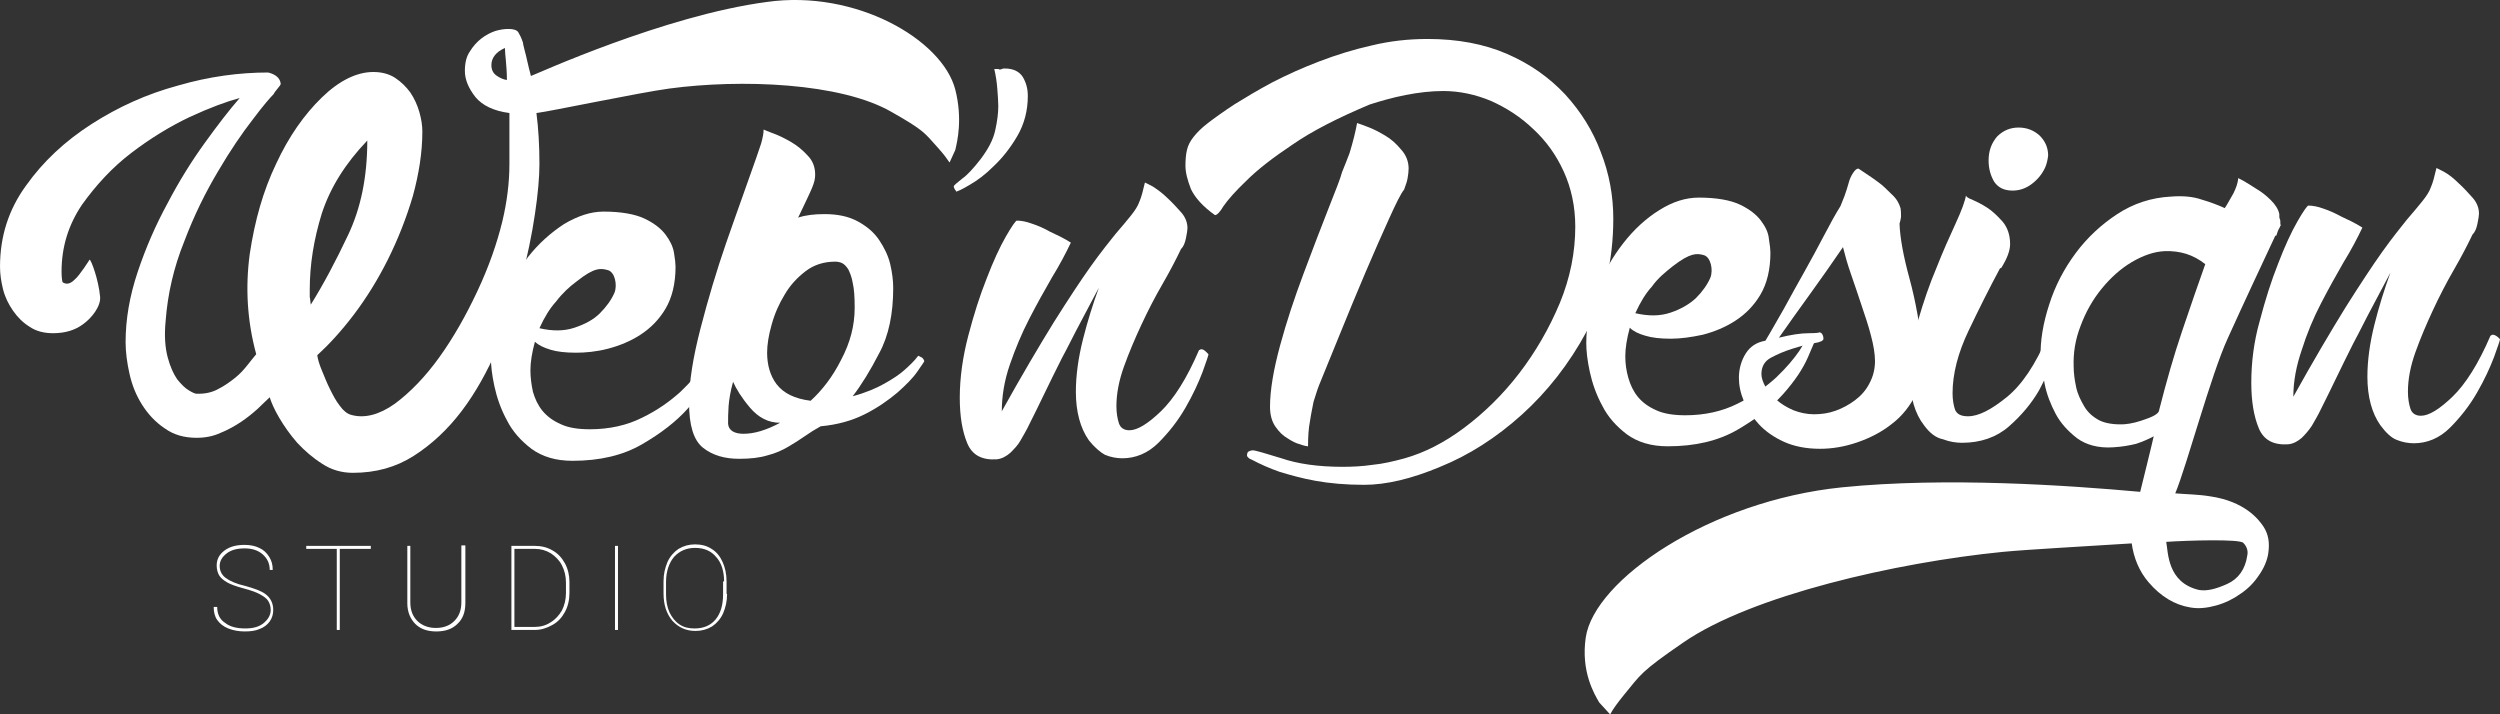 <?xml version="1.0" encoding="utf-8"?>
<!DOCTYPE svg PUBLIC "-//W3C//DTD SVG 1.1//EN" "http://www.w3.org/Graphics/SVG/1.1/DTD/svg11.dtd">
<svg version="1.1" id="wndlogo" xmlns="http://www.w3.org/2000/svg" xmlns:xlink="http://www.w3.org/1999/xlink" x="0px" y="0px"
	 width="469.988px" height="134.248px" viewBox="70.771 130.396 469.988 134.248"
	 enable-background="new 70.771 130.396 469.988 134.248" xml:space="preserve">
	<rect x="70.771" y="130.396" width="469.988" height="134.248" fill="#333333" stroke="none"/>
	<path d="M250.356,147.224c1.411,5.55,0.376,9.784,0,11.383l-1.035,2.258c-0.188,0.188,0.095-0.094-2.257-2.728
		c-2.54-2.822-2.54-3.199-8.655-6.679c-9.596-5.55-28.41-6.209-41.769-4.421c-5.645,0.752-22.577,4.327-25.023,4.609
		c0.377,2.917,0.564,6.115,0.564,9.596c0,2.446-0.282,5.644-0.847,9.407c-0.564,3.857-1.411,7.902-2.54,12.229
		c-1.129,4.327-2.634,8.561-4.515,12.982c-1.882,4.327-4.046,8.278-6.68,11.759c-2.634,3.48-5.645,6.303-9.031,8.466
		s-7.149,3.199-11.477,3.199c-2.069,0-4.045-0.564-5.738-1.693c-1.787-1.129-3.293-2.446-4.704-3.951
		c-1.316-1.505-2.445-3.104-3.387-4.704c-0.94-1.599-1.505-2.917-1.787-3.857c-0.658,0.658-1.411,1.317-2.258,2.164
		c-0.94,0.847-1.976,1.693-3.104,2.446c-1.129,0.753-2.445,1.505-3.856,2.07c-1.411,0.658-2.917,0.94-4.516,0.94
		c-2.352,0-4.327-0.564-6.021-1.787c-1.693-1.129-3.104-2.634-4.233-4.421c-1.129-1.788-1.882-3.669-2.352-5.739
		c-0.471-2.069-0.753-4.139-0.753-6.021c0-4.328,0.753-8.655,2.258-13.17c1.505-4.515,3.387-8.843,5.645-12.982
		c2.163-4.139,4.516-7.902,6.961-11.289c2.446-3.387,4.609-6.209,6.585-8.467c-2.445,0.659-5.55,1.788-9.407,3.575
		c-3.763,1.788-7.432,4.045-11.006,6.773c-3.575,2.728-6.586,6.021-9.22,9.689c-2.54,3.763-3.856,7.902-3.856,12.606
		c0,0.94,0.094,1.693,0.188,1.976c0.659,0.47,1.411,0.376,2.258-0.471c0.94-0.752,2.822-3.763,2.822-3.763
		c0.282,0,1.693,3.763,1.976,6.961c0.188,1.787-1.6,4.045-3.198,5.174c-1.506,1.129-3.387,1.693-5.645,1.693
		c-1.693,0-3.198-0.376-4.422-1.223c-1.223-0.752-2.258-1.787-3.104-3.01c-0.846-1.223-1.505-2.54-1.881-4.045
		s-0.564-2.917-0.564-4.233c0-5.644,1.6-10.724,4.892-15.24c3.198-4.516,7.338-8.373,12.323-11.571
		c4.986-3.199,10.349-5.645,16.275-7.244c5.832-1.693,11.477-2.446,16.933-2.446c1.505,0.376,2.258,1.129,2.352,2.164
		c-0.094,0.282-0.376,0.564-0.658,0.94c-0.282,0.376-0.564,0.659-0.658,0.941c-0.659,0.659-1.976,2.164-3.951,4.798
		c-1.976,2.54-4.233,5.833-6.491,9.689c-2.352,3.951-4.516,8.278-6.396,13.264c-1.976,4.892-3.104,9.878-3.481,14.864
		c-0.282,2.822-0.094,5.08,0.377,6.867c0.47,1.788,1.129,3.198,1.787,4.139c0.753,0.94,1.505,1.693,2.164,2.069
		c0.752,0.471,1.223,0.659,1.505,0.659h0.376c1.317,0,2.634-0.282,3.763-0.941c1.129-0.564,2.164-1.317,3.104-2.069
		c0.941-0.752,1.693-1.599,2.353-2.446c0.658-0.847,1.223-1.505,1.599-1.976c-1.693-6.209-2.069-12.512-1.223-18.814
		c0.94-6.303,2.54-11.947,4.985-17.027c2.353-5.08,5.269-9.219,8.562-12.417c3.292-3.199,6.585-4.798,9.689-4.798
		c1.599,0,3.01,0.376,4.139,1.129c1.129,0.752,2.069,1.693,2.822,2.728c0.753,1.129,1.317,2.352,1.693,3.669s0.564,2.54,0.564,3.668
		c0,3.951-0.658,7.997-1.787,12.136c-1.224,4.139-2.822,8.184-4.704,11.947c-1.881,3.763-4.045,7.244-6.396,10.348
		c-2.353,3.104-4.704,5.645-6.867,7.62c0.094,0.752,0.376,1.693,0.847,2.822c0.47,1.129,0.94,2.352,1.505,3.48
		s1.129,2.258,1.881,3.199c0.659,0.941,1.411,1.505,2.07,1.693c2.54,0.752,5.362,0,8.278-2.07c2.916-2.164,5.738-5.08,8.372-8.749
		c2.634-3.669,4.986-7.808,7.149-12.417c2.164-4.61,3.669-8.937,4.704-13.17c0.847-3.575,1.317-7.149,1.317-10.724
		c0-3.575,0-6.868,0-9.596c-2.917-0.376-5.08-1.411-6.397-3.01c-1.317-1.693-1.976-3.292-1.976-4.892c0-1.505,0.282-2.728,0.94-3.668
		c0.564-0.941,1.317-1.788,2.164-2.446c0.847-0.659,1.787-1.129,2.634-1.411c0.941-0.282,1.788-0.376,2.446-0.376
		c0.94,0,1.599,0.188,1.881,0.659c0.282,0.47,0.564,1.035,0.847,1.881c0,0.094,0.095,0.659,0.377,1.693
		c0.282,0.94,0.564,2.54,1.129,4.609c0.847-0.282,25.117-11.383,44.402-13.923C231.635,128.41,247.91,137.817,250.356,147.224z
		 M129.002,184.854c0,0.94,0,1.411,0,1.411c0-0.094,0.094,0.376,0.188,1.411c2.353-3.763,4.704-8.184,7.056-13.17
		s3.575-10.818,3.575-17.686c-4.14,4.328-6.962,8.843-8.561,13.735C129.754,175.446,129.002,180.149,129.002,184.854z
		 M163.151,142.615c0,0.846,0.282,1.505,0.94,1.975c0.658,0.471,1.317,0.753,1.976,0.847c0-1.317-0.094-2.54-0.188-3.575
		c-0.094-1.035-0.188-1.881-0.188-2.446C163.997,140.168,163.151,141.297,163.151,142.615z" fill="#FFFFFF"/>
	<path d="M411.408,193.508c0.471,0.094,0.658,0.376,0.658,0.659c0,0.094-0.47,1.223-1.411,3.387c-0.94,2.164-2.445,4.421-4.609,6.867
		c-2.163,2.446-5.08,4.704-8.654,6.773c-3.575,2.069-7.902,3.104-13.076,3.104c-3.104,0-5.645-0.752-7.714-2.257
		c-1.976-1.505-3.575-3.292-4.609-5.362c-1.129-2.07-1.882-4.233-2.353-6.397c-0.47-2.164-0.658-3.951-0.658-5.362
		c0-3.48,0.658-6.773,1.976-10.065c1.316-3.293,3.01-6.209,4.985-8.749s4.328-4.704,6.773-6.209c2.54-1.599,4.986-2.352,7.432-2.352
		c3.293,0,5.927,0.47,7.714,1.317c1.788,0.847,3.104,1.881,3.951,3.01s1.411,2.258,1.506,3.481c0.188,1.129,0.282,1.976,0.282,2.54
		c0,3.198-0.659,5.833-1.882,7.902c-1.223,2.07-2.822,3.669-4.704,4.892c-1.881,1.223-3.95,2.07-6.114,2.634
		c-2.164,0.47-4.233,0.752-6.021,0.752c-1.976,0-3.575-0.188-4.798-0.564c-1.317-0.376-2.258-0.847-2.916-1.505
		c-0.564,2.069-0.847,3.857-0.847,5.362c0,1.411,0.188,2.728,0.564,4.045c0.376,1.317,0.94,2.54,1.787,3.575s1.976,1.881,3.48,2.54
		c1.411,0.659,3.293,0.941,5.456,0.941c3.669,0,6.962-0.753,9.784-2.164c2.916-1.411,5.268-3.104,7.243-4.892
		c1.976-1.881,3.387-3.575,4.422-5.08c0.94-1.505,1.505-2.446,1.505-2.634v-0.188h0.188l0.376-0.188c0.094,0,0.188,0,0.282,0.094
		C411.22,193.414,411.315,193.508,411.408,193.508z M381.305,184.289c-1.129,1.223-2.163,2.916-3.104,4.986
		c2.446,0.564,4.61,0.564,6.585-0.094c1.976-0.659,3.575-1.599,4.798-2.728c1.224-1.223,2.164-2.54,2.729-3.857
		c0.564-1.411,0.094-3.857-1.223-4.233c-1.317-0.376-2.54-0.47-5.833,2.069C383.845,181.561,382.434,182.689,381.305,184.289z" fill="#FFFFFF"/>
	<path d="M205.483,196.236c0.471,0.094,0.659,0.376,0.659,0.658c0,0.094-0.471,1.223-1.411,3.387
		c-0.941,2.164-2.446,4.421-4.609,6.867c-2.164,2.446-5.08,4.704-8.655,6.773c-3.574,2.069-7.902,3.104-13.076,3.104
		c-3.104,0-5.645-0.753-7.714-2.258c-1.976-1.505-3.574-3.292-4.609-5.362c-1.129-2.069-1.882-4.233-2.352-6.397
		c-0.471-2.164-0.659-3.951-0.659-5.362c0-3.481,0.659-6.773,1.976-10.066c1.317-3.292,3.011-6.209,4.986-8.843
		c1.976-2.54,4.327-4.61,6.773-6.209c2.54-1.505,4.985-2.352,7.432-2.352c3.292,0,5.927,0.471,7.714,1.317s3.104,1.881,3.951,3.01
		s1.411,2.258,1.599,3.48c0.188,1.129,0.282,1.976,0.282,2.54c0,3.199-0.658,5.833-1.881,7.902c-1.224,2.069-2.822,3.668-4.704,4.892
		c-1.881,1.223-3.951,2.07-6.114,2.634c-2.164,0.564-4.233,0.752-6.021,0.752c-1.976,0-3.575-0.188-4.798-0.564
		c-1.224-0.376-2.258-0.847-2.917-1.505c-0.564,2.07-0.847,3.857-0.847,5.362c0,1.411,0.188,2.728,0.471,4.045
		c0.376,1.317,0.94,2.54,1.787,3.575c0.847,1.035,1.976,1.881,3.481,2.54c1.411,0.658,3.198,0.94,5.456,0.94
		c3.669,0,6.961-0.752,9.783-2.164c2.916-1.411,5.269-3.104,7.244-4.892c1.976-1.881,3.387-3.575,4.421-5.08
		c0.94-1.505,1.505-2.446,1.505-2.634v-0.188h0.188l0.376-0.188c0.095,0,0.188,0,0.282,0.094
		C205.295,196.236,205.389,196.236,205.483,196.236z M175.285,187.111c-1.129,1.223-2.163,2.917-3.104,4.986
		c2.446,0.564,4.61,0.564,6.586-0.094c1.975-0.659,3.574-1.505,4.797-2.728c1.224-1.223,2.164-2.54,2.729-3.857
		c0.564-1.411,0.094-3.857-1.223-4.233c-1.317-0.376-2.54-0.564-5.833,2.069C177.825,184.289,176.509,185.512,175.285,187.111z" fill="#FFFFFF"/>
	<path d="M428.06,169.52c0.094,0.564,0.094,1.129,0.094,1.693c-0.094,0.564-0.188,0.94-0.282,1.223
		c0.094,2.729,0.753,6.209,1.882,10.348c1.128,4.139,1.975,8.843,2.539,14.111c0.188,2.917-0.188,5.362-1.316,7.62
		c-1.129,2.164-2.54,4.045-4.516,5.55c-1.882,1.505-4.045,2.634-6.491,3.48c-2.445,0.847-4.798,1.223-7.056,1.223
		c-2.634,0-4.892-0.471-6.772-1.317c-1.882-0.847-3.481-1.976-4.704-3.292c-1.223-1.317-2.164-2.729-2.822-4.328
		s-0.94-3.01-0.94-4.421c0-1.693,0.47-3.292,1.316-4.609c0.847-1.317,2.07-2.07,3.669-2.352c1.035-1.693,2.164-3.763,3.481-6.021
		c1.223-2.258,2.539-4.61,3.856-6.961c1.317-2.352,2.54-4.61,3.669-6.773s2.164-4.045,3.104-5.55c0.188-0.47,0.471-1.129,0.753-1.881
		c0.282-0.847,0.564-1.599,0.752-2.352c0.188-0.752,0.471-1.411,0.847-1.975s0.658-0.847,1.035-0.847
		c1.223,0.847,2.445,1.599,3.574,2.446c0.941,0.658,1.788,1.505,2.635,2.352C427.307,167.732,427.778,168.579,428.06,169.52z
		 M411.784,208.277c1.411,0,2.729-0.188,4.046-0.658c1.316-0.471,2.539-1.129,3.668-1.976s2.07-1.882,2.729-3.199
		c0.658-1.223,1.035-2.634,1.035-4.139c0-1.411-0.282-3.01-0.753-4.798c-0.471-1.881-1.129-3.763-1.787-5.738
		c-0.659-1.976-1.317-3.951-1.976-5.833s-1.129-3.575-1.505-5.08c-1.976,2.917-4.046,5.833-6.209,8.843
		c-2.164,3.01-4.14,5.738-5.833,8.184c2.258-0.564,4.14-0.847,5.645-0.847c1.411,0,2.069-0.094,1.976-0.188
		c0.094,0,0.188,0.094,0.376,0.188c0.188,0.188,0.377,0.564,0.377,1.035c0,0.376-0.564,0.659-1.788,0.847
		c-1.223,0.188-2.54,0.564-4.045,1.035c-1.505,0.47-2.822,1.035-4.045,1.693c-1.223,0.658-1.787,1.693-1.787,3.104
		c0,0.659,0.282,1.505,0.752,2.352c0.564,0.847,1.224,1.693,2.07,2.446s1.881,1.411,3.198,1.976
		C409.151,207.995,410.468,208.277,411.784,208.277z" fill="#FFFFFF"/>
	<path d="M432.481,210.347c-1.693-2.164-2.634-5.268-2.634-9.125c0-3.481,0.47-6.961,1.505-10.536s2.164-6.868,3.48-9.972
		c1.224-3.104,2.446-5.832,3.575-8.278c1.129-2.446,1.787-4.233,1.976-5.362c-0.094,0.188,0.282,0.564,1.129,0.847
		c0.847,0.376,1.787,0.847,2.822,1.505c1.034,0.659,1.976,1.599,2.916,2.634c0.94,1.129,1.411,2.54,1.411,4.233
		c0,1.223-0.564,2.728-1.693,4.516h-0.188c-1.976,3.669-3.951,7.62-5.926,11.759c-1.976,4.139-3.011,8.09-3.011,11.759
		c0,1.223,0.188,2.258,0.471,3.104c0.376,0.847,1.129,1.223,2.445,1.223c1.976,0,4.327-1.223,7.244-3.575
		c2.916-2.352,5.456-6.209,7.714-11.477l0.376-0.188c0.471,0,0.847,0.188,1.223,0.47l0.377,0.376c0-0.094-0.282,0.847-0.753,2.822
		c-0.564,1.976-1.505,4.233-2.822,6.679c-1.411,2.446-3.292,4.704-5.645,6.773c-2.352,2.07-5.361,3.104-8.843,3.104
		c-1.129,0-2.352-0.188-3.574-0.659C434.645,212.699,433.516,211.758,432.481,210.347z M455.246,161.899
		c-0.564,1.223-1.411,2.258-2.54,3.104s-2.352,1.223-3.574,1.223c-1.6,0-2.729-0.564-3.481-1.693
		c-0.658-1.129-1.034-2.446-1.034-3.951c0-1.881,0.564-3.292,1.599-4.516c1.129-1.129,2.446-1.693,4.046-1.693
		c1.599,0,2.916,0.564,3.95,1.505c1.035,1.035,1.6,2.258,1.6,3.763C455.717,160.488,455.529,161.241,455.246,161.899z" fill="#FFFFFF"/>
	<path d="M518.276,210.347c-1.6-2.258-2.446-5.362-2.446-9.125c0-3.104,0.471-6.397,1.317-9.784s1.881-6.679,3.01-9.784
		c-1.034,1.976-2.163,4.045-3.387,6.397c-1.223,2.258-2.352,4.609-3.574,6.867c-1.129,2.258-2.258,4.516-3.293,6.679
		c-1.034,2.164-1.976,4.045-2.728,5.55c-0.659,1.411-1.317,2.446-1.788,3.293c-0.564,0.847-1.129,1.505-1.881,2.257
		c-0.753,0.659-1.6,1.129-2.54,1.223c-2.729,0.188-4.609-0.752-5.551-3.01c-0.94-2.258-1.411-5.08-1.411-8.561
		c0-3.763,0.471-7.714,1.6-11.665c1.035-3.951,2.164-7.526,3.48-10.819c1.224-3.198,2.446-5.832,3.575-7.808s1.882-3.011,2.069-3.011
		c0.847,0,1.787,0.188,2.822,0.564c1.129,0.376,2.164,0.847,3.387,1.505c1.223,0.564,2.634,1.223,3.951,2.07
		c-0.94,1.976-2.069,4.139-3.575,6.585c-1.411,2.446-2.822,4.986-4.233,7.714c-1.41,2.728-2.634,5.645-3.574,8.655
		c-1.035,3.01-1.6,5.927-1.6,8.843c3.764-6.773,7.056-12.324,9.784-16.745c2.728-4.327,5.08-7.902,6.961-10.536
		c1.882-2.634,3.48-4.609,4.609-6.021c1.224-1.411,2.164-2.54,2.917-3.481c0.752-0.94,1.316-1.787,1.599-2.634
		c0.377-0.847,0.659-1.976,1.035-3.575c0.094,0,0.564,0.282,1.505,0.752c0.847,0.471,1.787,1.223,2.634,2.07
		c0.941,0.847,1.788,1.787,2.635,2.728c0.847,0.94,1.223,1.976,1.223,3.01c0,0.376-0.094,0.941-0.282,1.881
		c-0.188,0.941-0.471,1.6-0.94,2.07c-0.941,1.976-2.07,4.139-3.481,6.585s-2.728,4.986-3.951,7.62
		c-1.223,2.634-2.352,5.268-3.292,7.902c-0.94,2.634-1.411,5.08-1.411,7.432c0,1.223,0.188,2.352,0.471,3.199s0.94,1.317,1.975,1.317
		c1.506,0,3.481-1.223,5.927-3.575c2.446-2.352,4.893-6.209,7.149-11.477l0.377-0.188c0.376,0,0.658,0.188,1.034,0.47l0.377,0.376
		c0,0.188-0.377,1.317-1.129,3.387c-0.753,1.976-1.788,4.233-3.198,6.679c-1.411,2.446-3.104,4.609-5.08,6.585
		s-4.328,2.917-6.773,2.917c-1.035,0-2.164-0.188-3.293-0.659C520.345,212.699,519.31,211.758,518.276,210.347z" fill="#FFFFFF"/>
	<path d="M275.473,213.169c-1.599-2.258-2.445-5.362-2.445-9.125c0-3.104,0.47-6.396,1.316-9.783s1.882-6.679,3.011-9.784
		c-1.035,1.976-2.164,4.045-3.387,6.397c-1.223,2.258-2.352,4.609-3.574,6.867c-1.129,2.258-2.258,4.516-3.293,6.679
		s-1.976,4.045-2.729,5.55c-0.658,1.411-1.316,2.446-1.787,3.292c-0.47,0.847-1.129,1.505-1.881,2.258
		c-0.753,0.659-1.6,1.129-2.54,1.223c-2.729,0.188-4.61-0.753-5.551-3.01c-0.94-2.258-1.411-5.08-1.411-8.561
		c0-3.763,0.564-7.714,1.6-11.665c1.034-3.951,2.163-7.525,3.48-10.818c1.223-3.198,2.446-5.833,3.575-7.808
		c1.129-1.976,1.881-3.011,2.069-3.011c0.847,0,1.787,0.188,2.822,0.564c1.129,0.376,2.258,0.847,3.387,1.505
		c1.223,0.564,2.634,1.223,3.951,2.07c-0.941,1.975-2.07,4.139-3.575,6.585c-1.411,2.446-2.822,4.986-4.233,7.714
		s-2.634,5.645-3.669,8.655c-1.034,3.01-1.505,5.926-1.505,8.749c3.763-6.773,7.056-12.323,9.783-16.745
		c2.729-4.328,5.08-7.902,6.962-10.537c1.881-2.634,3.48-4.609,4.609-6.021c1.223-1.411,2.164-2.54,2.916-3.48
		c0.753-0.941,1.317-1.788,1.6-2.634c0.376-0.847,0.658-1.976,1.035-3.575c0.094,0,0.564,0.282,1.505,0.752
		c0.847,0.564,1.787,1.223,2.634,2.07c0.94,0.847,1.787,1.787,2.634,2.728s1.224,1.976,1.224,3.01c0,0.376-0.095,0.941-0.282,1.882
		c-0.188,0.94-0.471,1.599-0.941,2.069c-0.94,1.976-2.069,4.139-3.48,6.585c-1.411,2.446-2.729,4.986-3.951,7.62
		c-1.223,2.634-2.352,5.268-3.292,7.902c-0.941,2.634-1.411,5.08-1.411,7.432c0,1.223,0.188,2.352,0.47,3.198
		s0.941,1.317,1.976,1.317c1.506,0,3.48-1.223,5.927-3.575c2.446-2.352,4.892-6.208,7.149-11.477l0.377-0.188
		c0.376,0,0.658,0.188,1.034,0.564l0.376,0.376c0,0.188-0.376,1.317-1.129,3.387c-0.752,1.976-1.787,4.233-3.198,6.679
		c-1.411,2.446-3.104,4.609-5.08,6.585s-4.327,2.916-6.772,2.916c-1.035,0-2.164-0.188-3.293-0.658
		C277.637,215.427,276.508,214.486,275.473,213.169z" fill="#FFFFFF"/>
	<path d="M244.147,197.647c0.188,0.188,0.377,0.47,0.377,0.658c0,0.094-0.471,0.753-1.317,1.976c-0.847,1.223-2.164,2.54-3.763,3.951
		c-1.693,1.411-3.669,2.822-6.115,4.045c-2.445,1.223-5.174,1.976-8.278,2.258c-1.034,0.564-2.069,1.223-3.01,1.881
		c-0.941,0.659-1.976,1.317-3.104,1.976c-1.129,0.659-2.353,1.223-3.857,1.599c-1.505,0.471-3.292,0.659-5.362,0.659
		c-2.728,0-4.985-0.659-6.773-2.07c-1.787-1.411-2.634-4.233-2.634-8.466c0-3.951,0.753-8.561,2.164-14.017
		c1.411-5.456,3.01-10.818,4.798-15.992c1.787-5.174,6.303-17.686,6.585-18.721c0.282-1.035,0.471-1.881,0.471-2.634
		c0.188,0.094,0.846,0.376,1.881,0.752c1.035,0.376,2.164,0.941,3.293,1.599c1.129,0.659,2.163,1.505,3.104,2.54
		c0.94,0.941,1.411,2.164,1.411,3.575c0,1.599-0.564,2.54-3.199,8.09c1.411-0.47,3.011-0.658,4.986-0.658
		c2.54,0,4.609,0.47,6.303,1.411c1.693,0.94,3.011,2.069,3.951,3.48s1.693,2.917,2.069,4.516s0.564,3.104,0.564,4.516
		c0,4.797-0.847,8.937-2.634,12.229c-1.693,3.292-3.387,6.021-4.986,8.09c2.446-0.658,4.422-1.505,5.927-2.352
		s2.822-1.693,3.763-2.54c0.941-0.847,1.882-1.693,2.635-2.728L244.147,197.647z M207.647,210.065
		c0.094,1.223,1.129,1.881,2.916,1.881c1.976,0,4.233-0.659,6.867-2.069c-2.163,0-4.045-0.941-5.644-2.822
		c-1.6-1.882-2.635-3.575-3.199-4.892c-0.47,1.693-0.752,3.292-0.847,4.61C207.647,207.995,207.647,209.124,207.647,210.065z
		 M223.169,205.737c2.163-1.976,4.139-4.515,5.738-7.714c1.693-3.198,2.54-6.397,2.54-9.784c0-1.975-0.095-3.48-0.377-4.704
		c-0.188-1.129-0.564-1.976-0.847-2.54c-0.376-0.564-0.752-0.94-1.129-1.129c-0.376-0.188-0.847-0.282-1.316-0.282
		c-2.069,0-3.951,0.564-5.551,1.788c-1.599,1.223-2.916,2.634-3.951,4.421c-1.034,1.693-1.881,3.575-2.445,5.645
		c-0.564,1.976-0.847,3.763-0.847,5.268c0,2.258,0.564,4.327,1.787,5.926C218.089,204.326,220.158,205.361,223.169,205.737z" fill="#FFFFFF"/>
	<path d="M299.18,170.836c-2.258-1.599-3.763-3.292-4.516-4.892c-0.658-1.693-1.035-3.104-1.035-4.421
		c0-1.129,0.095-2.164,0.282-2.917c0.188-0.847,0.564-1.599,1.224-2.446c0.658-0.847,1.505-1.693,2.728-2.634
		c1.223-0.94,2.916-2.164,5.08-3.575c1.976-1.223,4.327-2.634,6.961-4.045c2.729-1.411,5.645-2.729,8.843-3.951
		c3.199-1.223,6.491-2.258,9.878-3.01c3.48-0.847,6.961-1.223,10.536-1.223c5.645,0,10.63,0.941,14.958,2.822
		c4.327,1.881,7.901,4.421,10.912,7.62c2.916,3.198,5.174,6.773,6.679,10.818c1.6,4.045,2.353,8.278,2.353,12.512
		c0,7.902-1.693,14.958-4.986,21.166c-3.292,6.115-7.432,11.383-12.229,15.71c-4.798,4.327-9.972,7.62-15.334,9.784
		c-5.362,2.258-10.159,3.387-14.299,3.387c-3.48,0-6.491-0.282-9.125-0.753c-2.634-0.47-4.892-1.129-6.773-1.693
		c-1.881-0.658-3.574-1.411-5.362-2.352c-0.094,0-0.188-0.094-0.376-0.188c-0.188-0.188-0.376-0.376-0.376-0.47
		c0-0.47,0.094-0.752,0.376-0.847c0.188-0.094,0.471-0.188,0.658-0.188c0.564,0,2.353,0.564,5.456,1.505
		c3.011,1.035,6.868,1.6,11.478,1.6c1.787,0,3.763-0.094,5.645-0.376c1.976-0.188,3.951-0.659,6.021-1.223
		c3.669-1.035,7.432-2.916,11.194-5.738s7.244-6.209,10.349-10.254c3.104-4.045,5.644-8.467,7.619-13.17
		c1.976-4.798,2.917-9.596,2.917-14.394c0-3.763-0.753-7.244-2.164-10.348c-1.411-3.104-3.293-5.739-5.738-7.997
		c-2.352-2.258-4.986-3.951-7.902-5.268c-2.916-1.223-5.927-1.881-9.031-1.881c-2.258,0-4.703,0.282-7.055,0.752
		c-2.446,0.471-4.704,1.129-6.773,1.788c-6.021,2.54-10.818,4.986-14.487,7.526c-3.669,2.446-6.585,4.704-8.655,6.773
		c-2.069,1.976-3.48,3.575-4.327,4.798C300.12,170.272,299.556,170.836,299.18,170.836z M316.677,214.298
		c-0.188,0-0.753-0.094-1.505-0.376c-0.753-0.188-1.506-0.564-2.353-1.129c-0.847-0.47-1.599-1.223-2.257-2.164
		c-0.659-0.941-1.035-2.164-1.035-3.763c0-3.104,0.658-6.961,1.882-11.477c1.223-4.516,2.728-9.031,4.421-13.547
		c1.693-4.515,3.198-8.466,4.609-12.041s2.353-5.927,2.635-7.056c0.47-1.129,0.94-2.352,1.41-3.575
		c0.659-2.164,1.129-4.045,1.411-5.645c0.377,0.094,1.035,0.376,2.07,0.753c1.034,0.376,2.069,0.94,3.198,1.599
		c1.129,0.658,2.069,1.505,3.011,2.634c0.94,1.035,1.411,2.258,1.411,3.575c0,0.564-0.095,1.223-0.188,1.787
		c-0.095,0.659-0.376,1.317-0.659,2.164c-0.563,0.659-1.505,2.54-2.821,5.457c-1.317,2.916-2.822,6.303-4.422,10.065
		c-1.6,3.763-3.198,7.62-4.798,11.571c-1.599,3.951-2.916,7.149-3.951,9.689c-0.376,0.94-0.658,1.976-1.034,3.104
		c-0.188,1.035-0.471,2.258-0.659,3.575C316.771,210.912,316.677,212.511,316.677,214.298z" fill="#FFFFFF"/>
	<path d="M258.54,143.461c0.188,0,0.471,0,0.564-0.094c0.188-0.094,0.376-0.094,0.564-0.094c1.6,0,2.728,0.564,3.387,1.599
		c0.658,1.129,0.94,2.258,0.94,3.575c0,2.728-0.658,5.268-1.976,7.525c-1.316,2.258-2.822,4.14-4.421,5.645
		c-1.6,1.599-3.104,2.728-4.61,3.575c-1.411,0.847-2.258,1.223-2.54,1.223c0.188,0.094,0.188,0.094,0-0.188
		c-0.188-0.188-0.376-0.564-0.376-0.847c0.095-0.188,0.658-0.659,1.6-1.411c0.94-0.659,2.069-1.881,3.387-3.575
		c1.505-1.976,2.445-3.763,2.822-5.55c0.376-1.693,0.564-3.199,0.564-4.516c0-0.941-0.095-1.976-0.188-3.292
		c-0.094-1.223-0.282-2.446-0.564-3.669h0.847V143.461z" fill="#FFFFFF"/>
	<path d="M499.555,172.718c-0.094-0.094-0.094-0.282-0.094-0.564c0-0.188,0-0.47-0.095-0.564c-0.094-0.188-0.094-0.376-0.094-0.564
		v-0.376c-0.188-0.941-0.753-1.788-1.6-2.634s-1.693-1.505-2.634-2.069c-1.035-0.659-2.164-1.411-3.48-2.07
		c-0.095,1.035-0.471,1.976-0.941,2.917c-0.564,0.94-1.034,1.881-1.599,2.728c-1.224-0.564-2.729-1.129-4.327-1.6
		c-1.6-0.564-3.575-0.752-5.833-0.564c-3.669,0.188-7.056,1.317-10.065,3.293c-3.011,1.976-5.645,4.421-7.809,7.337
		c-2.163,2.917-3.856,6.115-4.985,9.689c-1.129,3.481-1.693,6.773-1.6,9.878c0.094,1.411,0.376,3.01,0.753,4.986
		c0.376,1.976,1.129,3.857,2.069,5.645c0.94,1.787,2.352,3.292,4.045,4.609c1.693,1.223,3.951,1.881,6.773,1.693
		c1.693-0.094,3.198-0.376,4.327-0.659c1.129-0.376,2.258-0.847,3.293-1.411c-0.094,0.564-2.54,10.442-2.54,10.442
		c-13.547-1.223-36.5-2.822-56.067-0.847c-24.93,2.54-46.566,17.403-48.166,28.222c-0.94,6.397,1.6,10.63,2.54,12.229l1.976,2.164
		c0.282,0.094-0.188-0.094,2.729-3.669c3.104-3.763,3.011-4.233,11.101-9.783c12.794-8.843,40.075-15.052,60.019-17.027
		c4.892-0.47,15.521-1.035,24.271-1.599c0.377,2.728,1.411,5.268,3.198,7.337c2.258,2.634,4.893,4.233,7.809,4.704
		c1.6,0.282,3.198,0.094,4.892-0.376s3.198-1.223,4.516-2.164c1.411-0.941,2.54-2.07,3.48-3.481c0.94-1.317,1.6-2.822,1.787-4.233
		c0.282-1.976,0-3.575-0.94-4.986s-3.574-4.704-9.972-5.644c-2.258-0.376-4.421-0.376-6.585-0.564
		c2.164-5.174,6.679-22.201,9.878-29.163c3.198-7.056,6.209-13.453,8.937-19.285h0.188c0.188-0.658,0.376-1.129,0.564-1.411
		c0.094-0.188,0.188-0.376,0.188-0.47C499.649,172.812,499.555,172.718,499.555,172.718z M492.499,232.454
		c0.658,0.659,0.94,1.505,0.753,2.352c-0.377,2.634-1.693,4.421-3.764,5.362c-2.069,0.941-3.856,1.411-5.361,1.129
		c-5.927-1.411-5.739-7.055-6.115-9.031C482.057,231.984,491.841,231.702,492.499,232.454z M481.023,192.567
		c-1.6,4.704-3.011,9.689-4.327,14.863c0,0.564-0.753,1.129-2.353,1.693c-1.505,0.564-2.916,0.941-4.233,1.035
		c-1.976,0.094-3.574-0.188-4.703-0.753c-1.223-0.658-2.164-1.505-2.822-2.634s-1.223-2.258-1.505-3.575
		c-0.282-1.317-0.471-2.634-0.471-3.857c-0.094-2.54,0.282-5.08,1.317-7.714c0.94-2.54,2.258-4.892,3.951-6.961
		c1.692-2.069,3.574-3.763,5.644-4.986c2.07-1.223,4.14-1.976,6.209-2.069c2.916-0.094,5.362,0.658,7.62,2.446
		C484.032,183.725,482.621,187.864,481.023,192.567z" fill="#FFFFFF"/>
	<path d="M121.664,245.06c0-0.659-0.188-1.223-0.471-1.693s-0.847-0.847-1.505-1.223c-0.658-0.376-1.693-0.752-3.104-1.129
		c-1.411-0.376-2.446-0.752-3.104-1.129c-0.658-0.376-1.223-0.847-1.505-1.317s-0.471-1.129-0.471-1.881
		c0-1.129,0.471-2.069,1.505-2.822c1.035-0.752,2.258-1.035,3.764-1.035c1.034,0,1.976,0.188,2.728,0.564
		c0.847,0.376,1.411,0.941,1.882,1.693c0.47,0.752,0.658,1.505,0.658,2.446h-0.564c0-1.223-0.471-2.164-1.317-2.916
		c-0.846-0.753-1.975-1.129-3.386-1.129s-2.54,0.282-3.387,0.94c-0.847,0.659-1.317,1.411-1.317,2.352
		c0,0.94,0.376,1.693,1.129,2.257c0.753,0.564,1.976,1.129,3.669,1.505c1.693,0.47,3.01,0.941,3.763,1.505
		c1.035,0.752,1.505,1.787,1.505,3.01c0,0.752-0.188,1.505-0.658,2.164c-0.471,0.659-1.129,1.129-1.881,1.411
		c-0.847,0.376-1.788,0.47-2.822,0.47c-1.129,0-2.164-0.188-3.104-0.564c-0.941-0.376-1.6-0.94-2.07-1.599
		c-0.47-0.659-0.658-1.505-0.658-2.446h0.658c0,1.317,0.471,2.352,1.506,3.01c0.94,0.752,2.258,1.035,3.763,1.035
		c1.411,0,2.54-0.282,3.387-0.94C121.194,246.847,121.664,246.001,121.664,245.06z" fill="#FFFFFF"/>
	<path d="M140.385,233.583h-5.739v15.24h-0.564v-15.24h-5.738v-0.564h12.136v0.564H140.385z" fill="#FFFFFF"/>
	<path d="M158.258,233.019v10.725c0,1.693-0.47,3.01-1.505,3.951c-0.94,0.941-2.258,1.411-3.951,1.411s-3.01-0.47-3.951-1.411
		c-0.94-0.94-1.505-2.257-1.505-3.857v-10.818h0.564v10.63c0,1.505,0.471,2.634,1.317,3.48s2.069,1.317,3.48,1.317
		c1.505,0,2.634-0.471,3.48-1.317c0.847-0.846,1.317-1.975,1.317-3.48v-10.724h0.752V233.019z" fill="#FFFFFF"/>
	<path d="M166.913,248.823v-15.804h4.421c1.224,0,2.353,0.282,3.293,0.847c1.035,0.564,1.787,1.411,2.352,2.446
		c0.564,1.035,0.847,2.258,0.847,3.481v2.069c0,1.317-0.282,2.54-0.847,3.575c-0.564,1.035-1.316,1.881-2.352,2.446
		s-2.069,0.94-3.293,0.94H166.913z M167.478,233.583v14.675h3.763c1.129,0,2.164-0.282,3.011-0.847
		c0.94-0.564,1.599-1.317,2.163-2.257c0.471-0.941,0.753-2.07,0.753-3.199v-2.07c0-1.223-0.282-2.257-0.753-3.198
		c-0.47-0.941-1.223-1.693-2.069-2.258c-0.94-0.564-1.882-0.847-3.011-0.847H167.478L167.478,233.583z" fill="#FFFFFF"/>
	<path d="M186.95,248.823h-0.564v-15.804h0.564V248.823z" fill="#FFFFFF"/>
	<path d="M207.458,242.05c0,1.411-0.282,2.54-0.752,3.668c-0.471,1.035-1.224,1.882-2.07,2.446c-0.94,0.564-1.976,0.846-3.104,0.846
		c-1.788,0-3.199-0.658-4.328-1.881c-1.129-1.317-1.693-3.01-1.693-5.174v-2.258c0-1.411,0.282-2.54,0.753-3.669
		c0.471-1.035,1.223-1.881,2.069-2.446c0.941-0.564,1.976-0.847,3.104-0.847c1.223,0,2.258,0.282,3.104,0.847
		c0.94,0.564,1.6,1.411,2.069,2.446c0.471,1.035,0.753,2.258,0.753,3.669v2.352H207.458z M206.894,239.698
		c0-1.881-0.47-3.48-1.505-4.609c-0.94-1.129-2.258-1.693-3.951-1.693c-1.599,0-2.916,0.564-3.951,1.693
		c-0.94,1.129-1.505,2.728-1.505,4.704v2.352c0,1.223,0.188,2.352,0.658,3.387c0.471,0.941,1.035,1.693,1.882,2.258
		s1.787,0.752,2.822,0.752c1.693,0,3.01-0.564,3.951-1.693c0.94-1.129,1.411-2.729,1.411-4.704v-2.446H206.894z" fill="#FFFFFF"/>
</svg>
